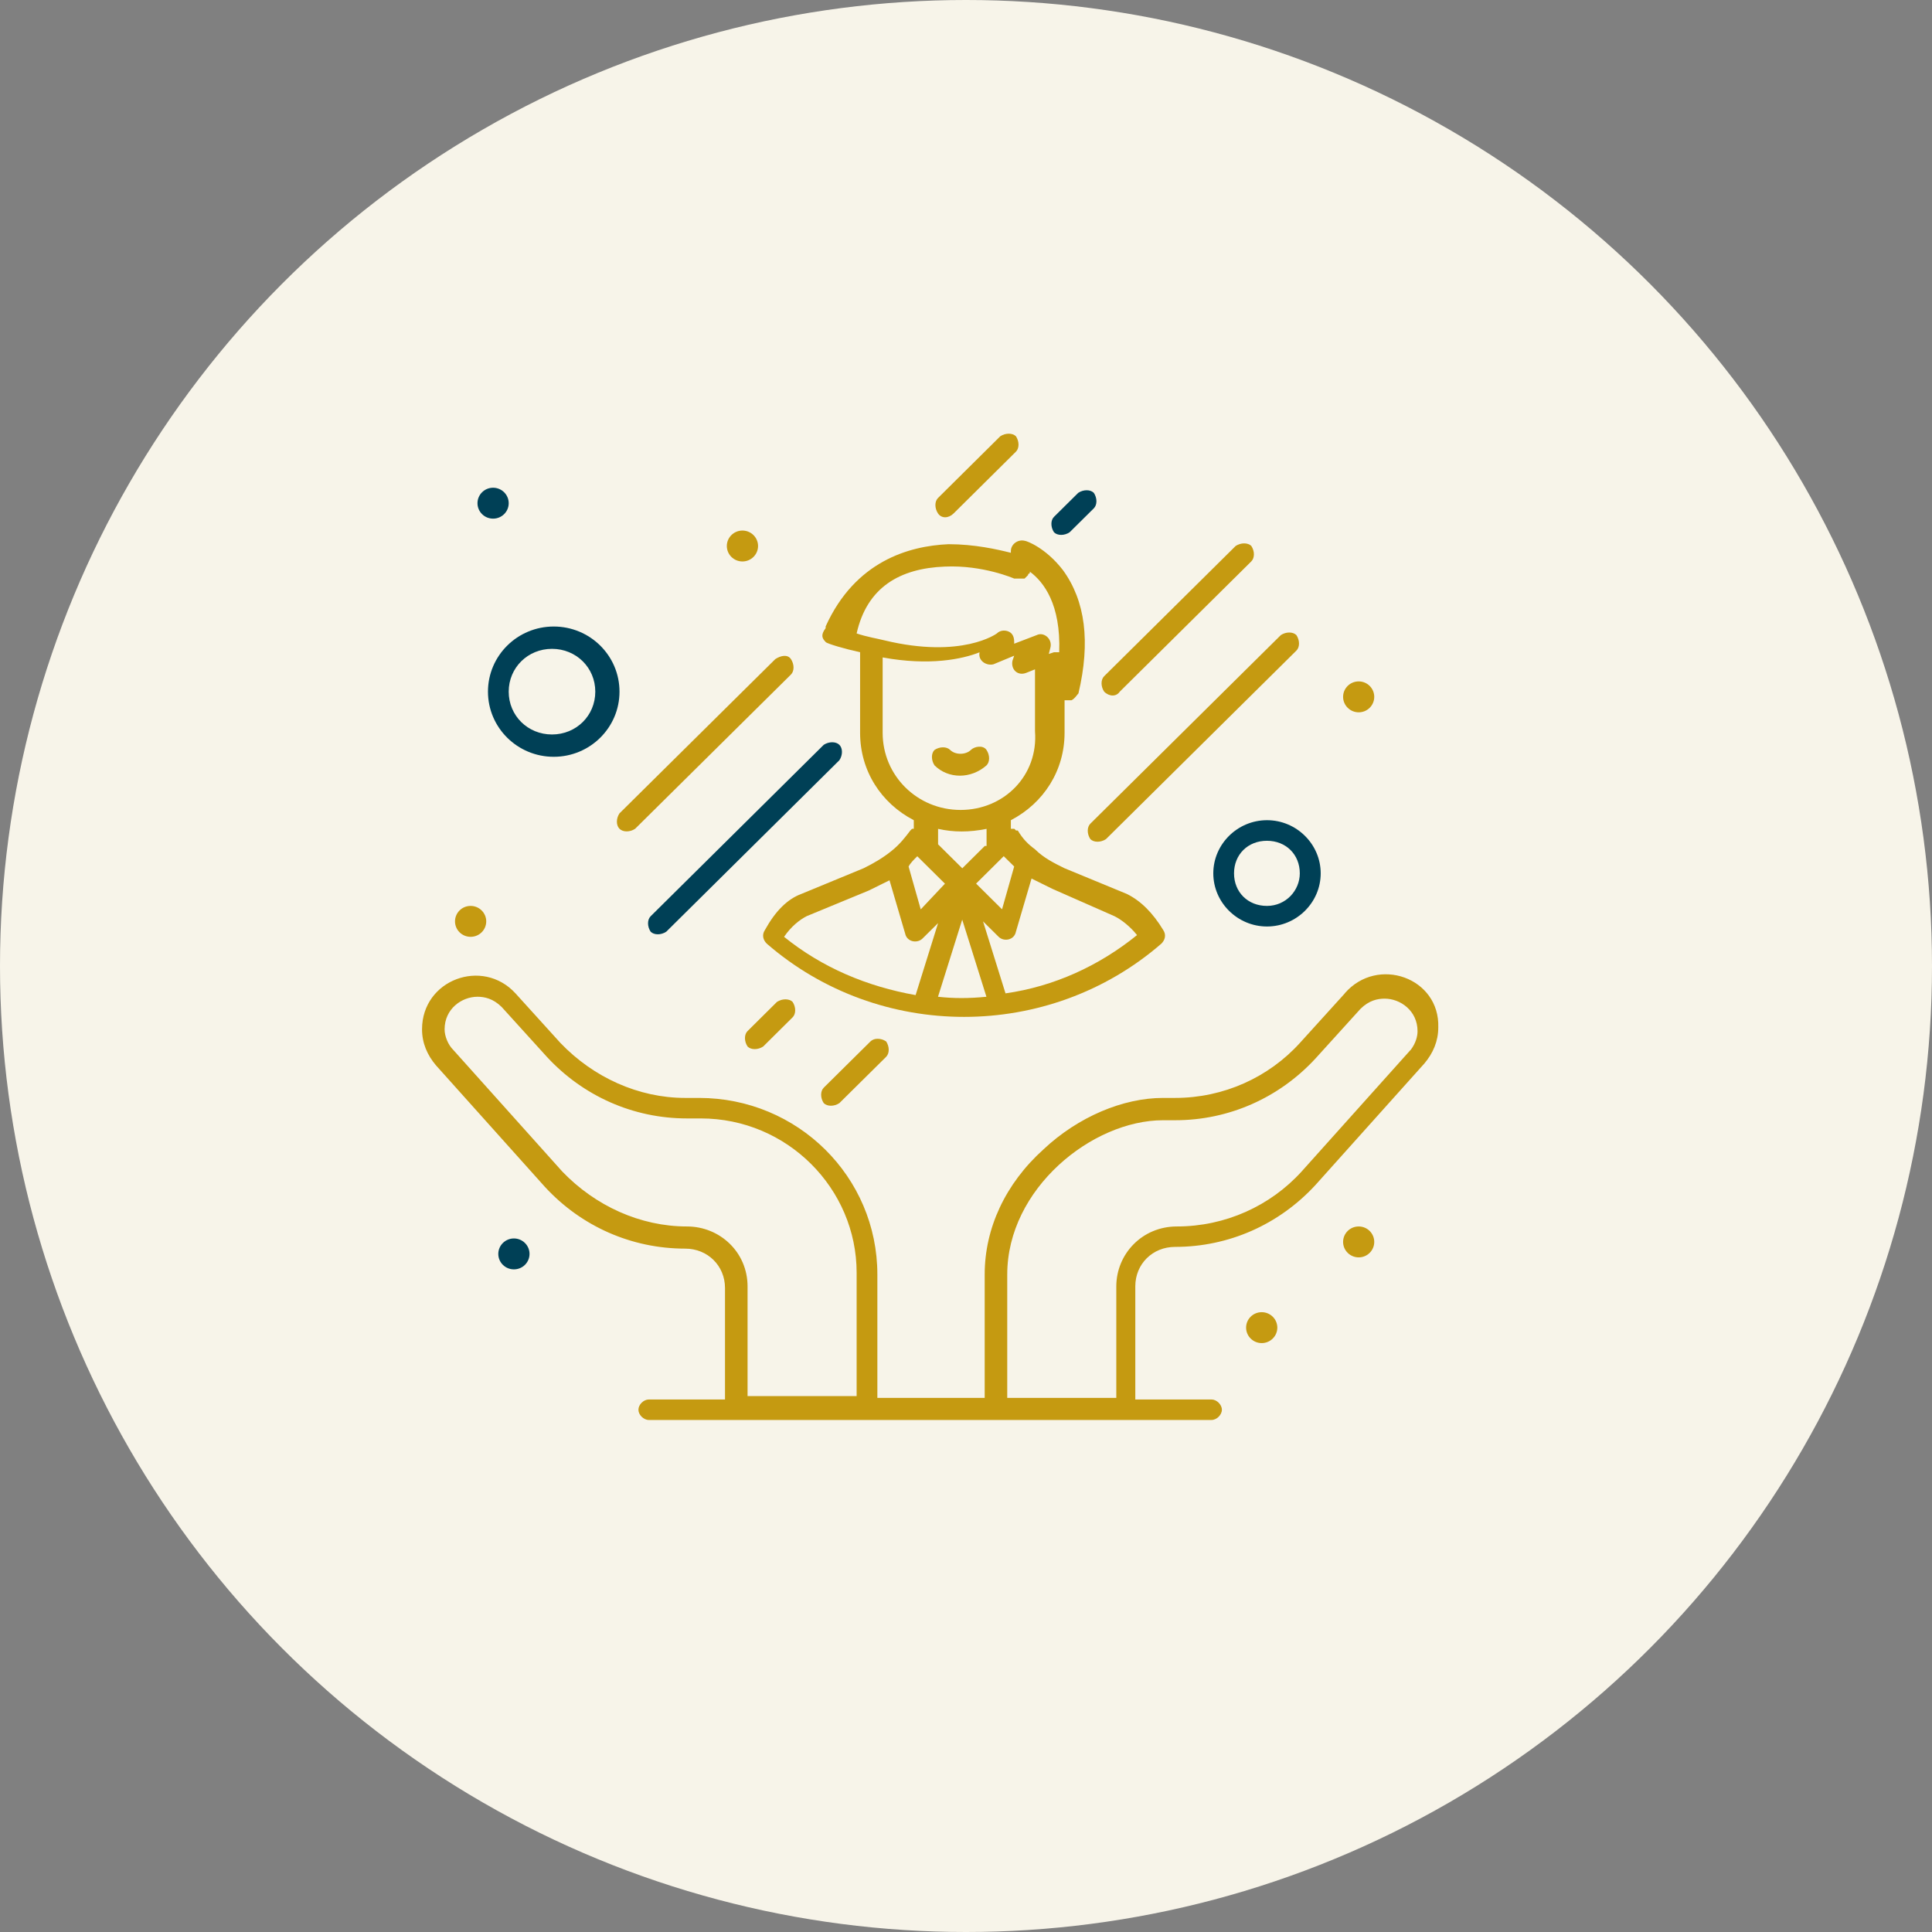 <?xml version="1.0" encoding="UTF-8"?><svg xmlns="http://www.w3.org/2000/svg" viewBox="0 0 245 245"><rect x="0" y="0" width="245" height="245" fill="#808080" stroke="none"/><defs><style>.cls-1{fill:#f7f4e9;mix-blend-mode:multiply;}.cls-1,.cls-2,.cls-3{stroke-width:0px;}.cls-4{isolation:isolate;}.cls-2{fill:#c59a11;}.cls-3{fill:#004056;}</style></defs><g class="cls-4"><g id="Vrstva_2"><g id="Vrstva_1-2"><circle class="cls-1" cx="122.5" cy="122.5" r="122.5"/><g id="_504_Care_Customer_Care_Employee_Care"><path class="cls-2" d="M170.54,125.97l-5.71,6.3c-3.95,4.35-9.66,6.96-15.81,6.96h-1.54c-5.05,0-10.76,2.39-15.15,6.52-4.83,4.35-7.46,10-7.46,15.87v15.65h-13.61v-15.65c0-12.39-10.1-22.39-22.61-22.39h-1.76c-5.93,0-11.64-2.61-15.81-6.96l-5.71-6.3c-4.17-4.56-11.85-1.74-11.85,4.56,0,1.74.66,3.26,1.76,4.56l13.83,15.43c4.61,5,10.98,7.82,17.78,7.82,2.85,0,5.05,2.17,5.05,5v14.13h-9.66c-.66,0-1.32.65-1.32,1.3s.66,1.3,1.32,1.3h71.35c.66,0,1.32-.65,1.32-1.3s-.66-1.3-1.32-1.3h-9.66v-14.35c0-2.83,2.19-5,5.05-5,6.8,0,13.17-2.83,17.78-7.83l13.83-15.43c1.1-1.3,1.76-2.83,1.76-4.56.22-6.3-7.68-9.13-11.85-4.35ZM94.8,177.27v-14.13c0-4.35-3.51-7.61-7.68-7.61-5.93,0-11.63-2.61-15.81-6.96l-13.83-15.43c-.66-.65-1.1-1.74-1.1-2.61,0-2.61,2.19-4.13,4.17-4.13.88,0,1.98.22,3.07,1.3l5.71,6.3c4.61,5,10.98,7.83,17.78,7.83h1.76c10.98,0,19.76,8.91,19.76,19.56v15.65h-13.83v.22ZM178.88,133.14l-13.83,15.43c-3.95,4.35-9.66,6.96-15.81,6.96-4.39,0-7.68,3.48-7.68,7.61v14.13h-13.83v-15.65c0-10.87,10.76-19.56,19.76-19.56h1.54c6.8,0,13.17-2.83,17.78-7.82l5.71-6.3c1.1-1.09,2.19-1.3,3.07-1.3,1.98,0,4.17,1.52,4.17,4.13,0,.65-.22,1.52-.88,2.39Z"/><path class="cls-2" d="M172.3,155.53c1.09,0,1.97.88,1.97,1.96s-.88,1.96-1.97,1.96-1.98-.88-1.98-1.96.88-1.96,1.98-1.96Z"/><path class="cls-2" d="M172.3,86.41c1.09,0,1.97.88,1.97,1.96s-.88,1.96-1.97,1.96-1.98-.88-1.98-1.96.88-1.96,1.98-1.96Z"/><path class="cls-2" d="M94.15,67.28c1.09,0,1.98.88,1.98,1.96s-.89,1.96-1.98,1.96-1.98-.88-1.98-1.96.89-1.96,1.98-1.96Z"/><path class="cls-3" d="M62.53,61.85c1.09,0,1.98.88,1.98,1.96s-.88,1.96-1.98,1.96-1.98-.88-1.98-1.96.89-1.96,1.98-1.96Z"/><path class="cls-2" d="M160,166.4c1.09,0,1.98.88,1.98,1.96s-.89,1.96-1.98,1.96-1.98-.88-1.98-1.96.88-1.96,1.98-1.96Z"/><path class="cls-3" d="M65.17,157.05c1.09,0,1.98.88,1.98,1.96s-.88,1.96-1.98,1.96-1.98-.88-1.98-1.96.89-1.96,1.98-1.96Z"/><path class="cls-2" d="M59.68,114.88c1.09,0,1.98.88,1.98,1.96s-.88,1.96-1.98,1.96-1.98-.88-1.98-1.96.88-1.96,1.98-1.96Z"/><path class="cls-2" d="M104.68,81.41q.22,0,0,0c.22.22,2.41.87,4.39,1.3v10.22c0,4.78,2.63,8.91,6.81,11.08v1.09h-.22l-.22.22h0c-.66.87-1.32,1.74-2.41,2.61s-2.19,1.52-3.51,2.17l-7.9,3.26c-1.76.65-3.29,2.17-4.61,4.56-.44.65-.22,1.3.22,1.74,14.27,12.39,35.78,12.39,50.05,0,.44-.44.66-1.09.22-1.74-1.32-2.17-2.85-3.7-4.61-4.56l-7.9-3.26c-1.32-.65-2.63-1.3-3.73-2.39-.88-.65-1.54-1.3-2.19-2.39h-.22l-.22-.22h-.44v-1.09c4.17-2.17,6.81-6.3,6.81-11.08v-4.13h.88c.44-.22.66-.65.88-.87,1.54-6.52.88-11.74-1.98-15.65-2.19-2.83-4.61-3.7-4.83-3.7-.88-.22-1.76.44-1.76,1.3v.22c-1.76-.44-4.61-1.09-7.9-1.09-5.05.22-11.85,2.17-15.59,10.43h0v.22c-.66.87-.44,1.3,0,1.74ZM127.29,108.58c.44.44.88.87,1.32,1.3l-1.54,5.43-3.29-3.26,3.51-3.48ZM116.32,108.58c2.2,2.17,1.54,1.52,3.51,3.48l-3.07,3.26-1.54-5.43c.22-.44.66-.87,1.1-1.3ZM102.27,116.19l7.9-3.26c.88-.43,1.76-.87,2.63-1.3l1.98,6.74c.22,1.09,1.54,1.3,2.2.65l1.98-1.96-2.85,9.13c-6.15-1.09-11.85-3.48-16.68-7.39.88-1.3,1.98-2.17,2.85-2.61ZM118.95,126.4l3.07-9.78,3.07,9.78c-2.2.22-4.17.22-6.15,0ZM141.34,116.19c.88.44,1.98,1.3,2.85,2.39-4.83,3.91-10.54,6.52-16.68,7.39l-2.85-9.13,1.98,1.96c.66.65,1.98.43,2.19-.65l1.98-6.74c.88.43,1.76.87,2.63,1.3l7.9,3.48ZM124.88,107.28l-2.85,2.83-3.07-3.04v-1.96c1.98.44,3.95.44,6.15,0v2.17h-.22ZM121.81,102.71c-5.49,0-9.88-4.35-9.88-9.78v-9.56c5.93,1.09,10.1.22,12.29-.65h0c-.22,1.09.88,1.74,1.76,1.52l2.63-1.09-.22.65c-.22,1.09.66,1.96,1.76,1.52l1.1-.44v7.83c.44,5.65-3.95,10-9.44,10ZM119.83,71.85c4.83-.22,8.78,1.52,8.78,1.52h1.32l.22-.22.22-.22s0-.22.22-.22h0v-.22h0c1.76,1.3,3.95,4.13,3.73,10.22h-.66l-.66.22.22-.87c.22-1.09-.88-1.96-1.76-1.52l-2.85,1.09v-.22c0-.65-.22-1.09-.66-1.3-.44-.22-1.1-.22-1.54.22,0,0-4.39,3.26-14.27.87-.88-.22-2.19-.43-3.51-.87,1.32-5.87,5.49-8.26,11.2-8.48Z"/><path class="cls-2" d="M123.12,95.1c-.66.65-1.98.65-2.63,0-.44-.44-1.32-.44-1.98,0-.44.43-.44,1.3,0,1.96,1.76,1.74,4.61,1.74,6.59,0,.44-.44.44-1.3,0-1.96-.44-.65-1.54-.44-1.98,0Z"/><path class="cls-2" d="M138.27,106.41c.44.44,1.32.44,1.98,0l24.15-23.91c.44-.43.44-1.3,0-1.96-.44-.44-1.32-.44-1.98,0l-24.15,23.91c-.44.44-.44,1.3,0,1.96Z"/><path class="cls-2" d="M110.39,132.06l-5.93,5.87c-.44.44-.44,1.3,0,1.96.44.44,1.32.44,1.98,0l5.93-5.87c.44-.44.44-1.3,0-1.96-.66-.44-1.54-.44-1.98,0Z"/><path class="cls-2" d="M96.78,132.71l3.73-3.7c.44-.43.44-1.3,0-1.96-.44-.43-1.32-.43-1.98,0l-3.73,3.7c-.44.43-.44,1.3,0,1.96.44.44,1.32.44,1.98,0Z"/><path class="cls-2" d="M142,87.71l16.68-16.52c.44-.44.44-1.3,0-1.96-.44-.43-1.32-.43-1.98,0l-16.68,16.52c-.44.44-.44,1.3,0,1.96.66.65,1.54.65,1.98,0Z"/><path class="cls-3" d="M135.64,67.5l3.07-3.04c.44-.44.44-1.3,0-1.96-.44-.44-1.32-.44-1.98,0l-3.07,3.04c-.44.43-.44,1.3,0,1.96.44.44,1.32.44,1.98,0Z"/><path class="cls-3" d="M106.44,94.45c-.44-.43-1.32-.43-1.98,0l-21.95,21.74c-.44.44-.44,1.3,0,1.96.44.44,1.32.44,1.98,0l21.95-21.74c.44-.65.44-1.52,0-1.96Z"/><path class="cls-2" d="M78.56,105.1c.44.44,1.32.44,1.98,0l19.76-19.56c.44-.43.44-1.3,0-1.96-.44-.65-1.32-.43-1.98,0l-19.76,19.56c-.44.65-.44,1.52,0,1.96Z"/><path class="cls-2" d="M120.93,65.11l7.9-7.83c.44-.43.44-1.3,0-1.96-.44-.43-1.32-.43-1.98,0l-7.9,7.83c-.44.44-.44,1.3,0,1.96.44.65,1.32.65,1.98,0Z"/><path class="cls-3" d="M61.88,87.71c0,4.56,3.73,8.26,8.34,8.26s8.34-3.7,8.34-8.26-3.73-8.26-8.34-8.26-8.34,3.7-8.34,8.26ZM70,82.28c3.07,0,5.49,2.39,5.49,5.43s-2.41,5.43-5.49,5.43-5.49-2.39-5.49-5.43,2.42-5.43,5.49-5.43Z"/><path class="cls-3" d="M153.86,110.75c0,3.7,3.07,6.74,6.81,6.74s6.81-3.04,6.81-6.74-3.07-6.74-6.81-6.74-6.81,3.04-6.81,6.74ZM164.83,110.75c0,2.17-1.76,4.13-4.17,4.13s-4.17-1.74-4.17-4.13,1.76-4.13,4.17-4.13,4.17,1.74,4.17,4.13Z"/></g></g></g></g></svg>